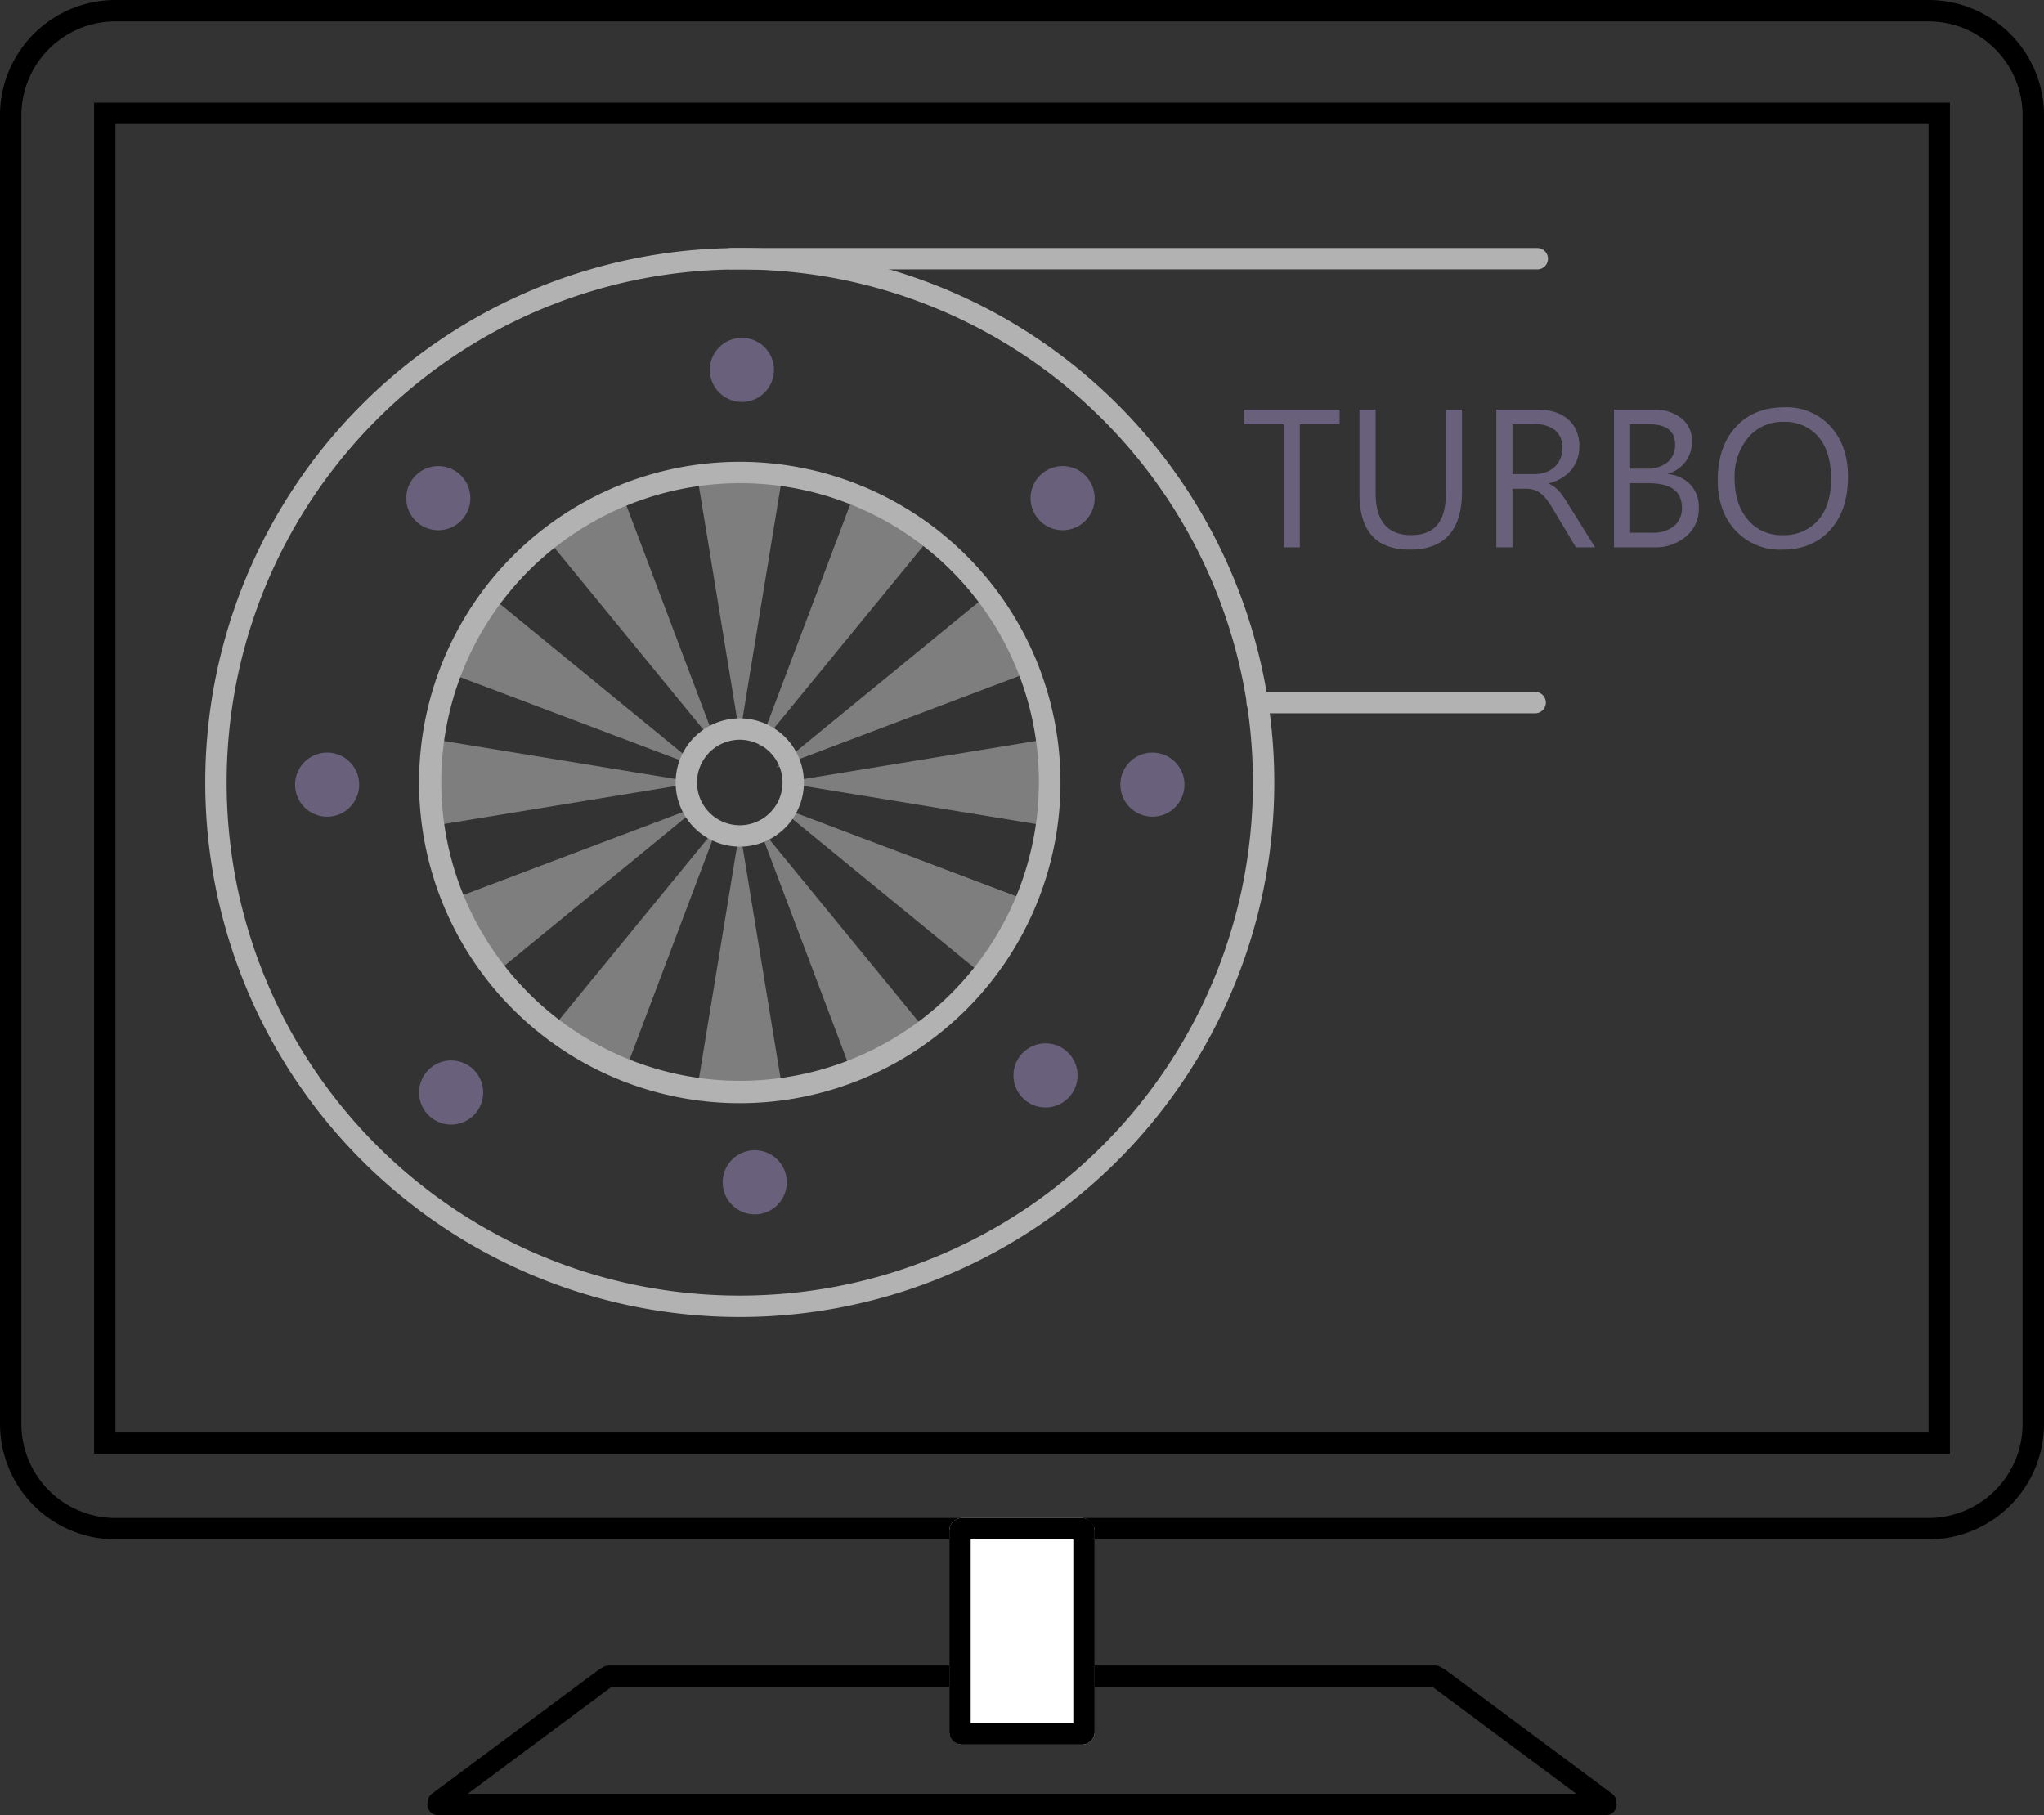 <svg xmlns="http://www.w3.org/2000/svg" width="478" height="424.5" viewBox="0 0 478 424.5"><rect x="0" y="0" width="478" height="424.5" fill="#333333" stroke="none"/><g transform="translate(-570 -211)"><path d="M10,0,20,61H0Z" transform="translate(753 383) rotate(180)" fill="#7e7e7e"/><path d="M10,0,20,61H0Z" transform="translate(753 404) rotate(-90)" fill="#7e7e7e"/><path d="M10,0,20,61H0Z" transform="translate(733 405)" fill="#7e7e7e"/><path d="M10,0,20,61H0Z" transform="translate(733 384) rotate(90)" fill="#7e7e7e"/><path d="M10,0,20,61H0Z" transform="translate(738.728 409.224) rotate(-30)" fill="#7e7e7e"/><path d="M10,0,20,61H0Z" transform="translate(728.728 390.728) rotate(60)" fill="#7e7e7e"/><path d="M10,0,20,61H0Z" transform="translate(746.496 408.048) rotate(-60)" fill="#7e7e7e"/><path d="M10,0,20,61H0Z" transform="translate(746.496 380.728) rotate(150)" fill="#7e7e7e"/><path d="M10,0,20,61H0Z" transform="translate(738.728 381.904) rotate(120)" fill="#7e7e7e"/><path d="M10,0,20,61H0Z" transform="translate(756.496 399.224) rotate(-120)" fill="#7e7e7e"/><path d="M10,0,20,61H0Z" transform="translate(756.048 390.728) rotate(-150)" fill="#7e7e7e"/><path d="M10,0,20,61H0Z" transform="translate(729.176 399.224) rotate(30)" fill="#7e7e7e"/><path d="M125,5a120.914,120.914,0,0,0-24.189,2.438A119.954,119.954,0,0,0,7.439,100.809a121.219,121.219,0,0,0,0,48.379A119.954,119.954,0,0,0,100.81,242.56a121.219,121.219,0,0,0,48.379,0,119.954,119.954,0,0,0,93.372-93.371,121.219,121.219,0,0,0,0-48.379A119.954,119.954,0,0,0,149.19,7.438,120.914,120.914,0,0,0,125,5m0-5A125,125,0,1,1,0,125,125,125,0,0,1,125,0Z" transform="translate(618 269)" fill="#b2b2b2"/><path d="M75,5a69.88,69.88,0,1,0,27.247,5.5A69.65,69.65,0,0,0,75,5m0-5A75,75,0,1,1,0,75,75,75,0,0,1,75,0Z" transform="translate(668 319)" fill="#b2b2b2"/><path d="M15,5A10,10,0,1,0,25,15,10,10,0,0,0,15,5m0-5A15,15,0,1,1,0,15,15,15,0,0,1,15,0Z" transform="translate(728 379)" fill="#b2b2b2"/><path d="M188.5,2.5H0A2.5,2.5,0,0,1-2.5,0,2.5,2.5,0,0,1,0-2.5H188.5A2.5,2.5,0,0,1,191,0,2.5,2.5,0,0,1,188.5,2.5Z" transform="translate(741 271.5)" fill="#b2b2b2"/><path d="M65,2.5H0A2.5,2.5,0,0,1-2.5,0,2.5,2.5,0,0,1,0-2.5H65A2.5,2.5,0,0,1,67.5,0,2.5,2.5,0,0,1,65,2.5Z" transform="translate(864 375.314)" fill="#b2b2b2"/><circle cx="7.5" cy="7.5" r="7.5" transform="translate(736 290)" fill="#69617b"/><circle cx="7.5" cy="7.5" r="7.5" transform="translate(739 480)" fill="#69617b"/><circle cx="7.5" cy="7.5" r="7.5" transform="translate(832 387)" fill="#69617b"/><circle cx="7.5" cy="7.5" r="7.5" transform="translate(639 387)" fill="#69617b"/><circle cx="7.5" cy="7.5" r="7.5" transform="translate(665 320)" fill="#69617b"/><circle cx="7.5" cy="7.5" r="7.5" transform="translate(807 455)" fill="#69617b"/><circle cx="7.5" cy="7.5" r="7.5" transform="translate(668 459)" fill="#69617b"/><circle cx="7.5" cy="7.5" r="7.5" transform="translate(811 320)" fill="#69617b"/><path d="M23.27-28.795h-9.3V0H10.2V-28.795H.921v-3.414H23.27ZM51.885-13.027Q51.885.539,39.644.539q-11.725,0-11.725-13.05v-19.7h3.773v19.451q0,9.905,8.355,9.905,8.063,0,8.063-9.568V-32.209h3.773ZM83.016,0H78.523L73.133-9.029A19.665,19.665,0,0,0,71.7-11.174a8.2,8.2,0,0,0-1.426-1.449,4.94,4.94,0,0,0-1.572-.82,6.465,6.465,0,0,0-1.9-.258H63.7V0H59.926V-32.209h9.613a13.7,13.7,0,0,1,3.9.528,8.719,8.719,0,0,1,3.1,1.606,7.463,7.463,0,0,1,2.055,2.684,8.9,8.9,0,0,1,.741,3.762,9.059,9.059,0,0,1-.505,3.088,8.066,8.066,0,0,1-1.437,2.5,8.714,8.714,0,0,1-2.246,1.875,11.467,11.467,0,0,1-2.954,1.2v.09a6.793,6.793,0,0,1,1.4.82,7.725,7.725,0,0,1,1.134,1.089,14.429,14.429,0,0,1,1.067,1.426q.528.8,1.179,1.853ZM63.7-28.795v11.68H68.82a7.767,7.767,0,0,0,2.617-.427,6.058,6.058,0,0,0,2.078-1.224,5.551,5.551,0,0,0,1.37-1.954,6.542,6.542,0,0,0,.494-2.594,5.049,5.049,0,0,0-1.673-4.032,7.188,7.188,0,0,0-4.84-1.449ZM87.44,0V-32.209H96.6a10.016,10.016,0,0,1,6.626,2.044,6.606,6.606,0,0,1,2.448,5.323A7.833,7.833,0,0,1,104.2-20.08a7.994,7.994,0,0,1-4.088,2.875v.09a8.194,8.194,0,0,1,5.211,2.459,7.565,7.565,0,0,1,1.954,5.4,8.421,8.421,0,0,1-2.965,6.693A11.035,11.035,0,0,1,96.829,0Zm3.773-28.795v10.4h3.863a7.336,7.336,0,0,0,4.874-1.494,5.2,5.2,0,0,0,1.774-4.211q0-4.694-6.177-4.694Zm0,13.791v11.59h5.121a7.673,7.673,0,0,0,5.155-1.572A5.386,5.386,0,0,0,103.32-9.3Q103.32-15,95.549-15ZM126.792.539A14.138,14.138,0,0,1,115.82-3.976Q111.7-8.49,111.7-15.723q0-7.771,4.2-12.4t11.433-4.627a13.82,13.82,0,0,1,10.748,4.492q4.077,4.492,4.077,11.747,0,7.884-4.178,12.466T126.792.539Zm.27-29.873a10.384,10.384,0,0,0-8.243,3.661,14.173,14.173,0,0,0-3.167,9.613q0,5.952,3.088,9.58a10.072,10.072,0,0,0,8.052,3.627,10.575,10.575,0,0,0,8.355-3.459q3.055-3.459,3.055-9.681,0-6.379-2.965-9.86A10.166,10.166,0,0,0,127.062-29.334Z" transform="translate(860 339)" fill="#69617b"/><path d="M5,5V311H429V5H5M0,0H434V316H0Z" transform="translate(592 235)"/><path d="M27,5A22,22,0,0,0,5,27V333a22,22,0,0,0,22,22H451a22,22,0,0,0,22-22V27A22,22,0,0,0,451,5H27m0-5H451a27,27,0,0,1,27,27V333a27,27,0,0,1-27,27H27A27,27,0,0,1,0,333V27A27,27,0,0,1,27,0Z" transform="translate(570 211)"/><path d="M193.211,2.5H0A2.5,2.5,0,0,1-2.5,0,2.5,2.5,0,0,1,0-2.5H193.211a2.5,2.5,0,0,1,2.5,2.5A2.5,2.5,0,0,1,193.211,2.5Z" transform="translate(712.394 603)"/><path d="M273.106,2.5H0A2.5,2.5,0,0,1-2.5,0,2.5,2.5,0,0,1,0-2.5H273.106a2.5,2.5,0,0,1,2.5,2.5A2.5,2.5,0,0,1,273.106,2.5Z" transform="translate(672.447 633)"/><path d="M0,31.5a2.5,2.5,0,0,1-2.008-1.008,2.5,2.5,0,0,1,.514-3.5l39-29a2.5,2.5,0,0,1,3.5.514,2.5,2.5,0,0,1-.514,3.5l-39,29A2.489,2.489,0,0,1,0,31.5Z" transform="translate(672.5 603.5)"/><path d="M39,31.5a2.489,2.489,0,0,1-1.49-.494l-39-29a2.5,2.5,0,0,1-.514-3.5,2.5,2.5,0,0,1,3.5-.514l39,29A2.5,2.5,0,0,1,39,31.5Z" transform="translate(906.5 603.5)"/><rect width="34" height="53" rx="3" transform="translate(792 566)" fill="#fff"/><path d="M5,5V48H29V5H5M3,0H31a3,3,0,0,1,3,3V50a3,3,0,0,1-3,3H3a3,3,0,0,1-3-3V3A3,3,0,0,1,3,0Z" transform="translate(792 566)"/></g></svg>